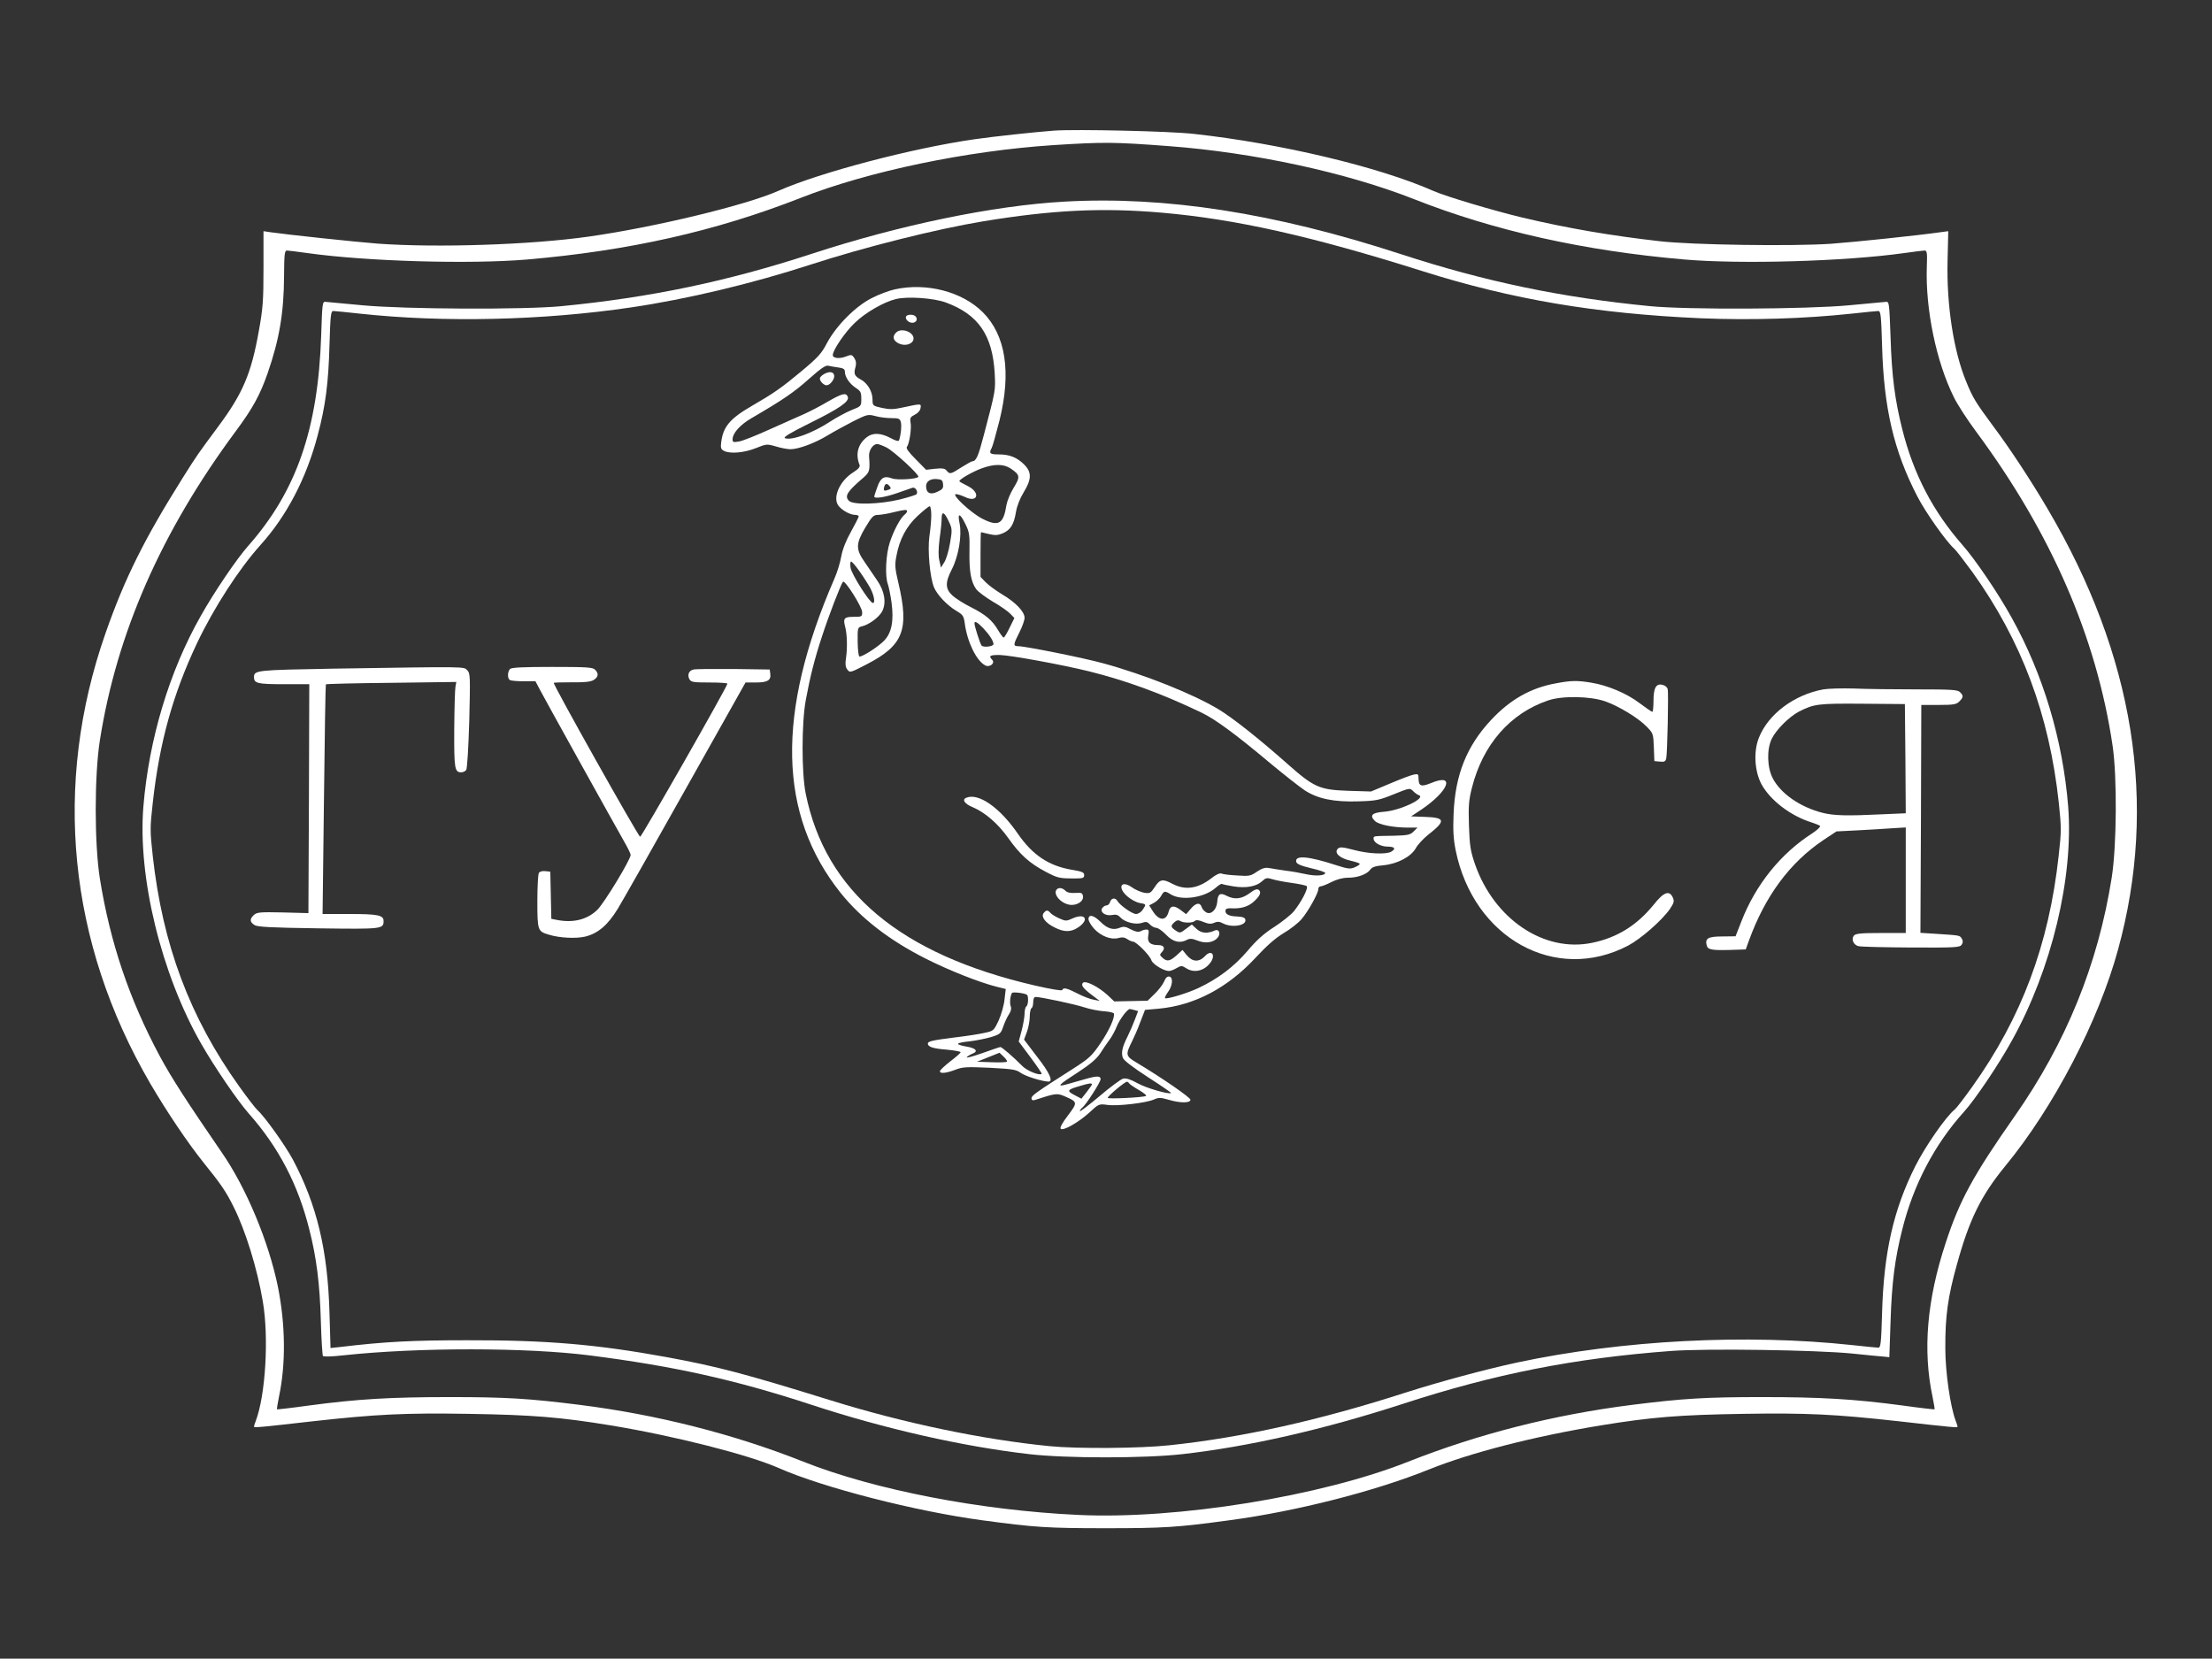 <?xml version="1.0" encoding="UTF-8"?> <svg xmlns="http://www.w3.org/2000/svg" width="1707" height="1280" viewBox="0 0 1707 1280" fill="none"><rect x="0" y="0" width="1707" height="1280" fill="#333333" stroke="none"/><path d="M813.333 100.799C798.8 101.865 765.733 105.465 752 107.465C703.733 114.399 632.8 133.065 600.533 147.332C575.6 158.399 505.2 175.332 454.667 182.532C409.733 188.932 337.333 191.332 291.333 187.999C274.267 186.665 221.467 181.065 208.667 179.199L203.333 178.399V206.932C203.333 231.865 202.933 237.732 199.733 255.465C193.867 288.399 187.333 303.732 168.267 329.332C152.667 350.399 152.4 350.665 141.067 368.665C111.333 415.999 96.267 446.265 81.467 488.532C40.533 605.332 52.533 727.199 115.867 835.999C129.067 858.532 144.933 881.999 157.2 897.332C170.133 913.332 174.533 919.599 180.267 931.332C189.467 949.599 198.533 978.932 202.8 1004.27C207.6 1032.13 204.933 1076.67 197.333 1096.67C196.533 1098.67 196 1100.53 196 1100.93C196 1101.87 200.267 1101.47 241.333 1096.8C290.667 1091.33 312.533 1090.27 361.867 1091.07C410.933 1091.87 432.4 1093.6 471.467 1100C520.667 1108.13 577.867 1122.67 601.067 1132.93C635.2 1148 706.533 1166.27 758 1173.2C798.4 1178.67 808.4 1179.33 853.333 1179.33C898.267 1179.33 908.4 1178.67 948.667 1173.2C1000.53 1166.27 1061.07 1150.8 1102.67 1134C1134.8 1121.07 1183.33 1108.53 1235.2 1100C1274.27 1093.6 1295.73 1091.87 1344.8 1091.07C1394.13 1090.27 1416 1091.33 1465.33 1096.8C1506.4 1101.47 1510.67 1101.87 1510.67 1100.93C1510.67 1100.53 1510 1098.53 1509.2 1096.4C1505.07 1085.6 1501.2 1058.93 1501.2 1040.4C1501.07 1015.87 1503.2 1000.53 1510.13 975.865C1519.73 940.932 1528.8 922.665 1547.33 899.999C1584.8 854.532 1619.47 787.999 1634.53 732.665C1665.33 620.399 1647.07 506.132 1580.13 392.665C1567.47 371.065 1550.53 345.332 1538 328.665C1524.8 310.799 1522.4 307.065 1517.33 294.532C1507.6 271.065 1502.13 235.599 1502.93 201.465L1503.47 178.399L1497.47 179.199C1480.67 181.599 1432.8 186.665 1412.8 188.132C1383.33 190.132 1306.27 189.065 1280.67 186.132C1243.2 181.865 1210.13 176.265 1174.67 167.865C1152.93 162.665 1115.73 151.599 1106.13 147.332C1064.27 128.799 988.133 110.665 921.333 103.332C902.8 101.199 830.533 99.599 813.333 100.799ZM902.4 112.799C967.733 117.732 1039.33 133.199 1091.33 153.732C1153.2 178.132 1222.53 193.599 1300 200.265C1343.87 203.999 1423.33 201.732 1469.2 195.332C1476.93 194.265 1484.13 193.332 1485.2 193.332C1487.07 193.332 1487.33 195.199 1486.93 205.599C1485.73 238.532 1494.27 279.465 1507.87 306.665C1510.53 312.132 1518.13 323.865 1524.67 332.665C1582.8 411.065 1617.87 491.732 1630.27 575.332C1633.87 599.599 1633.47 652.932 1629.6 677.332C1619.07 743.999 1594.4 804.799 1554.67 861.465C1522.53 907.332 1512.13 926.532 1501.47 959.199C1486.93 1003.33 1483.73 1042.13 1491.33 1077.87C1492.4 1082.93 1493.07 1087.33 1492.93 1087.6C1492.67 1087.73 1481.73 1086.53 1468.53 1084.67C1430.67 1079.6 1405.07 1078.13 1359.33 1078.13C1316.53 1078.13 1298.67 1079.2 1259.47 1084.13C1199.2 1091.73 1140.93 1106.53 1086.67 1128C1019.47 1154.67 908.4 1172.67 832.267 1169.07C756.8 1165.6 674.8 1149.73 620 1128C566.267 1106.67 506.8 1091.6 447.333 1084.13C408 1079.2 390.267 1078.13 347.333 1078.13C301.6 1078.13 276 1079.6 238.133 1084.67C224.933 1086.53 214 1087.73 213.733 1087.6C213.6 1087.33 214.267 1082.8 215.333 1077.6C220.667 1052.4 220.267 1022.27 214.533 993.332C207.467 958.532 190.133 916.665 170.933 889.065C144.667 850.799 132.533 832.132 123.467 815.332C99.733 771.199 84.933 727.065 77.067 677.999C72.8 650.932 72.8 598.532 77.067 571.332C90.133 488.532 124.4 410.399 182 332.665C195.067 315.065 200.667 304.799 206.533 287.999C215.6 261.865 219.067 241.332 219.2 213.065C219.333 195.999 219.6 193.332 221.467 193.332C222.533 193.332 229.733 194.265 237.467 195.332C283.333 201.732 362.533 203.999 406.667 200.265C485.467 193.465 552 178.532 618 152.665C670.4 132.132 746 116.399 812.667 111.999C852.267 109.465 860 109.599 902.4 112.799Z" fill="white"></path><path d="M821.333 155.599C766.533 158.666 694.4 173.599 626 195.999C561.067 217.199 501.867 229.599 433.333 236.266C404.8 239.066 312.4 238.666 279.867 235.599C265.467 234.266 252.667 233.066 251.2 232.933C248.8 232.666 248.667 234.133 247.867 258.666C245.467 331.066 228.8 379.066 191.467 421.333C182.8 431.066 165.067 457.199 154.933 475.333C130.667 517.999 114.933 570.533 110.667 622.266C106.133 676.533 124.4 751.599 155.333 805.599C165.733 823.733 183.2 849.333 192 859.333C214.933 885.199 230 913.999 238.667 948.666C244.267 970.533 246.8 990.666 247.6 1019.6C248 1033.6 248.8 1045.73 249.2 1046.4C249.733 1047.07 256.133 1046.93 265.333 1045.87C322.4 1039.73 406.533 1039.73 455.333 1046C520.133 1054.27 567.467 1064.8 626 1084C682.8 1102.67 743.067 1116.27 794 1122.13C822.4 1125.47 883.6 1125.47 912.667 1122.13C963.467 1116.4 1021.47 1103.2 1082.67 1083.33C1153.47 1060.27 1214.67 1048.13 1289.6 1042.53C1316.93 1040.53 1400.93 1041.73 1429.33 1044.53C1440.67 1045.73 1451.87 1046.8 1454 1046.93L1458 1047.33L1458.93 1020C1459.87 989.866 1462.27 971.333 1468 948.666C1476.67 913.999 1493.07 882.933 1515.6 857.999C1524.13 848.533 1542 822.133 1552.4 803.333C1583.33 747.866 1600.27 677.066 1596 622.266C1591.87 571.066 1576.8 520.533 1552.4 476.666C1542.13 457.999 1524.27 431.733 1514.53 420.666C1491.6 394.533 1476.67 365.866 1468 331.333C1462.27 308.666 1459.87 290.133 1458.93 259.999C1458 234.133 1457.87 232.666 1455.47 232.933C1454 233.066 1441.2 234.266 1426.8 235.599C1394.27 238.666 1301.87 239.066 1273.33 236.266C1204.93 229.599 1146 217.333 1080.67 195.999C983.333 164.266 899.2 151.199 821.333 155.599ZM896.667 164.133C953.333 169.066 1011.87 182.133 1097.6 209.199C1167.2 231.199 1231.6 241.999 1312.4 245.599C1350.8 247.199 1392.13 245.999 1429.33 241.999C1439.2 240.933 1448.27 239.999 1449.47 239.999C1451.33 239.999 1451.73 243.333 1452.4 266.933C1453.73 314.933 1461.47 347.999 1479.6 383.066C1485.73 395.066 1502 418.133 1508 423.333C1509.6 424.799 1515.87 432.933 1522 441.333C1560.13 494.533 1581.47 551.599 1588.8 619.733C1590.8 638.799 1590.8 641.599 1588.67 660.399C1581.2 728.933 1560 785.466 1521.87 838.799C1515.87 847.199 1509.87 855.066 1508.53 856.133C1501.47 861.866 1485.73 884.666 1478 899.999C1461.2 933.466 1453.73 966.533 1452.4 1012.93C1451.73 1036.67 1451.33 1040 1449.47 1040C1448.27 1040 1439.2 1039.07 1429.33 1038C1347.33 1029.2 1252 1034.13 1170.67 1051.47C1146.13 1056.8 1111.87 1066 1085.07 1074.53C1018.53 1096 958.267 1109.47 902.267 1115.33C880 1117.73 831.2 1118.13 810 1116C758.533 1110.93 697.6 1098.27 640.667 1080.53C574.933 1060.13 553.733 1054.53 514.667 1047.33C460.533 1037.47 422.267 1034.13 360.667 1034.27C318.667 1034.27 297.067 1035.33 262.533 1039.47L255.067 1040.27L254.267 1013.2C252.933 964.799 244.533 929.866 226.133 895.066C220.133 883.866 204.133 861.466 198.667 856.666C197.067 855.199 190.8 847.066 184.8 838.666C146.4 785.066 125.467 729.066 117.867 660.399C115.733 641.199 115.733 638.799 117.867 619.733C123.067 572.666 133.467 535.599 152.133 496.133C165.067 468.933 184.4 439.066 200.933 420.666C221.2 398.266 236.533 368.933 245.2 335.733C251.2 313.333 253.467 295.599 254.267 266.266C254.933 243.333 255.333 239.999 257.2 239.999C258.4 239.999 267.467 240.933 277.333 241.999C342.4 249.066 418.8 247.333 487.2 237.199C529.733 230.933 580.267 218.933 625.333 204.266C667.2 190.666 722.4 176.799 758.667 170.799C812.133 161.999 850.8 160.133 896.667 164.133Z" fill="white"></path><path d="M690.4 223.332C686.133 224.266 678.133 227.199 672.533 230.132C660 236.532 645.333 251.332 638.133 264.799C634 272.799 631.2 275.866 618.4 286.532C603.067 299.332 597.067 303.466 580.267 313.199C563.2 323.066 558 329.332 556.533 341.466C556 345.466 556.4 346.799 558.533 347.866C563.2 350.399 574.133 349.466 583.2 345.866C591.467 342.532 591.867 342.532 598.8 344.532C602.667 345.732 607.733 346.666 610 346.666C616.267 346.666 629.067 341.866 638.667 335.999C643.467 333.066 652.4 328.266 658.533 325.066C669.2 319.732 669.867 319.599 675.467 321.066C678.667 321.999 684.267 322.666 687.867 322.666C693.6 322.666 694.533 323.066 695.2 325.866C695.867 328.666 695.333 335.066 693.867 339.599C693.6 340.799 691.6 340.399 687.2 337.999C679.6 333.999 673.467 333.732 668.8 337.466C662 342.799 660 350.532 663.333 358.799C663.867 360.266 662.4 361.999 658.4 364.532C647.6 371.332 642 384.799 647.467 390.799C650.667 394.399 656.4 397.332 660 397.332C661.467 397.332 662.667 397.866 662.667 398.532C662.667 399.066 660 404.399 656.8 410.132C652.933 416.932 650.267 423.732 649.2 429.332C648.4 434.132 646 441.866 643.867 446.666C598.8 550.399 600.4 628.666 648.933 689.332C664.667 708.799 686.267 725.599 714.533 739.866C732.533 748.932 755.467 757.999 769.067 761.466L776.133 763.199L775.2 771.199C774.8 775.732 772.667 782.932 770.667 787.466C766.933 795.332 766.8 795.599 759.733 797.066C755.867 797.999 745.333 799.599 736.267 800.666C719.333 802.799 716 803.599 716 805.332C716 807.866 720.133 809.199 730.4 809.999C736.4 810.532 741.333 811.466 741.333 811.999C741.333 812.532 737.733 815.732 733.333 819.066C728.933 822.532 725.333 825.866 725.333 826.666C725.333 828.666 730 828.266 737.067 825.599C742.8 823.332 745.867 823.199 763.6 823.999C781.2 824.932 784.133 825.332 787.6 827.866C790.933 830.399 804 834.532 809.067 834.666C813.067 834.799 810 827.866 800.4 815.599L790.267 802.266L792.533 796.132C793.733 792.799 794.667 787.466 794.667 784.399C794.667 781.332 795.333 778.399 796 777.999C796.8 777.599 797.333 775.466 797.333 773.199C797.333 771.066 798 769.332 799.067 769.332C803.067 769.332 829.334 774.932 836.667 777.332C841.067 778.799 848 780.132 852 780.399C856 780.666 859.467 781.466 859.6 782.132C860.4 785.332 856 795.066 849.334 804.932C842.534 814.932 840.667 816.666 828 824.799C799.733 842.799 796 845.466 796 847.466C796 848.932 796.8 849.332 798.4 848.932C814.667 843.599 815.733 843.466 821.6 845.999C831.733 850.399 831.733 850.666 824.133 860.799C820 866.132 817.733 870.266 818.533 871.066C820.4 872.932 832.134 866.266 840.534 858.666C847.867 851.866 848 851.732 854.667 852.666C862.4 853.732 884.134 851.199 890.4 848.532C894.267 846.799 895.734 846.932 901.734 848.666C910.667 851.332 918.667 851.332 918.667 848.666C918.667 846.932 896.667 831.732 877.067 819.999C868.534 814.932 868.4 813.999 873.734 803.332C875.2 800.399 878.134 793.732 880 788.666L883.6 779.332L894.134 778.399C921.867 775.866 947.467 762.266 969.067 738.932C977.467 729.866 984.134 723.999 990.534 720.132C995.6 717.199 1001.87 712.266 1004.4 709.332C1009.6 703.199 1017.33 689.332 1017.33 686.132C1017.33 684.932 1018.13 683.999 1019.07 683.999C1020.13 683.999 1023.87 682.532 1027.47 680.666C1031.73 678.532 1036.27 677.332 1040.4 677.332C1047.73 677.332 1054.93 674.666 1057.47 671.066C1058.8 669.066 1061.47 668.266 1067.6 667.732C1078.4 666.666 1089.07 661.066 1092.67 654.399C1094.13 651.732 1098.4 647.199 1102 644.266C1115.87 633.466 1115.47 630.932 1099.87 630.399L1088.93 629.999L1096.4 625.066C1118 610.666 1123.47 596.266 1104.4 604.266C1096.53 607.466 1094.67 606.799 1094.67 600.132C1094.67 597.466 1094.13 597.066 1091.07 597.732C1088.93 598.132 1080.8 601.199 1072.67 604.666L1058 610.799L1040.53 610.266C1018.13 609.466 1014.13 607.732 993.334 589.332C971.867 570.266 950.8 553.599 940.267 547.332C920.8 535.599 883.2 520.532 851.334 511.866C836.4 507.732 791.2 498.666 785.733 498.666C781.733 498.666 781.867 497.466 786.667 487.999C788.933 483.599 790.667 478.532 790.667 476.799C790.667 471.999 783.733 464.799 773.333 458.666C768.533 455.732 762.667 451.466 760.533 449.199L756.667 445.199V427.866C756.667 418.399 756.8 410.666 757.067 410.666C757.333 410.666 760 411.332 763.2 412.132C767.733 413.199 769.867 413.199 773.733 411.599C779.867 408.932 782.4 404.799 784 395.199C784.8 390.399 787.067 384.666 790 379.866C796.133 369.866 796.267 364.399 790.4 358.532C784.8 352.932 779.067 350.666 770.667 350.666C763.867 350.666 762.933 349.866 765.333 345.599C766 344.399 768.667 334.799 771.333 324.399C780.533 287.066 776.133 258.666 758.4 240.932C742.533 225.066 714.933 217.866 690.4 223.332ZM730 233.466C754.933 242.666 765.867 258.532 767.6 287.866C768.267 301.466 768.533 300.266 759.333 335.332C754.933 352.266 753.333 355.866 750.267 355.999C749.733 355.999 745.867 358.132 741.867 360.666C733.6 365.999 732.933 366.132 730.533 363.199C729.2 361.466 727.2 361.199 721.733 361.732L714.667 362.532L706.667 354.399C701.2 348.932 698.933 345.866 699.867 344.799C701.733 342.532 703.6 330.532 702.667 325.999C702.133 322.532 702.533 321.732 706 319.999C708.4 318.799 710.133 316.799 710.4 314.799C710.933 311.332 711.2 311.332 695.6 314.666C689.467 315.999 686.4 315.999 680.667 314.799C673.467 313.199 673.333 313.066 673.333 308.266C673.333 302.132 669.333 295.466 664.133 292.799C659.467 290.266 658.667 288.532 660.133 283.466C660.933 280.666 660.667 278.532 659.333 276.399C657.467 273.599 656.933 273.466 652.933 275.066C647.867 277.066 642.667 276.532 642.667 273.999C642.667 270.266 652 256.399 659.6 249.199C667.467 241.466 681.867 233.066 691.333 230.799C700.133 228.532 720.8 229.999 730 233.466ZM647.067 283.599C650.933 284.132 652 284.932 652 286.932C652 290.932 655.733 296.266 660.4 299.332C664.133 301.732 664.667 302.799 664.667 307.732C664.667 313.466 664.667 313.466 656.933 316.532C652.8 318.266 645.333 322.266 640.667 325.332C627.067 334.266 610.933 340.132 605.733 338.132C604.133 337.466 609.867 333.999 624.667 326.666C647.867 315.199 655.6 309.866 654.267 306.266C652.933 302.799 650.133 303.466 638.933 309.866C633.333 313.199 625.067 317.466 620.667 319.466C616.267 321.332 604.267 326.799 594 331.332C583.733 335.999 573.067 340.266 570.4 340.666C566 341.466 565.333 341.332 565.333 339.066C565.333 334.266 571.2 327.732 580 322.666C604 308.666 612.667 302.799 624.133 292.532C633.6 284.132 637.333 281.599 639.333 282.266C640.8 282.666 644.267 283.199 647.067 283.599ZM684.133 345.332C690 348.399 709.6 366.399 708.667 367.999C707.6 369.732 692.267 370.666 688.4 369.199C682.4 366.932 679.6 368.532 677.067 375.732C675.733 379.466 674.667 382.666 674.667 383.199C674.667 385.066 683.067 383.732 692.267 380.532C697.6 378.666 702.933 376.799 704.133 376.399C706.4 375.732 708.667 379.332 707.333 381.332C706.933 381.999 701.067 383.732 694.267 385.466C678.667 389.199 658.533 389.732 655.2 386.532C651.467 382.799 653.733 379.332 666.533 368.399C671.067 364.399 671.467 362.932 670.667 352.266C670.267 347.732 673.6 342.666 676.933 342.666C678 342.666 681.2 343.866 684.133 345.332ZM780 361.599C787.2 366.532 787.467 367.866 782.267 376.399C779.6 380.666 777.2 386.666 776.667 389.732C774.4 404.532 770.533 406.666 758 400.266C749.2 395.732 733.733 381.332 737.733 381.332C738.933 381.332 742 382.266 744.533 383.466C754.667 388.399 756.933 380.132 746.8 375.066C743.6 373.466 740.667 371.866 740.4 371.466C739.333 370.399 750.667 363.866 757.867 361.332C767.467 357.866 774.667 357.999 780 361.599ZM727.733 373.599C728.133 376.666 727.333 377.732 723.467 379.466C718 382.132 714.667 380.532 714.667 375.199C714.667 371.466 718 369.199 723.333 369.732C726.667 369.999 727.467 370.666 727.733 373.599ZM686.533 375.199C687.733 376.666 687.6 377.199 685.867 377.866C682.4 379.199 681.6 378.799 682.267 375.999C683.067 372.932 684.4 372.666 686.533 375.199ZM718.667 397.599C718.667 401.466 718 408.799 717.2 413.999C715.733 424.666 717.6 445.599 720.8 453.332C723.333 459.199 730.933 467.199 738.133 471.466C743.067 474.399 743.733 475.332 744.533 481.199C746.4 495.332 753.467 509.866 760.267 513.466C763.733 515.332 768.267 511.732 765.6 509.066C762.667 506.132 764 505.332 771.733 505.466C780.267 505.732 820.267 513.066 840.667 518.132C869.067 525.199 897.467 535.599 927.334 549.999C938.134 555.199 954.134 567.066 980.667 589.332C990.934 597.866 1002.67 607.066 1006.8 609.866C1016.8 616.399 1029.33 619.066 1048.67 618.399C1062 617.999 1064.4 617.466 1075.6 612.932C1087.73 607.999 1088 607.999 1090.4 610.399C1091.87 611.866 1093.87 613.332 1094.8 613.599C1101.07 615.732 1080.93 625.332 1068.4 626.399C1058.8 627.066 1056.67 629.199 1060.93 633.466C1063.73 636.399 1075.2 638.666 1086.67 638.666H1093.87L1090.93 641.599C1088.27 644.266 1086.4 644.666 1075.6 644.932C1059.33 645.199 1060 645.066 1060 647.199C1060 650.266 1065.47 653.332 1070.93 653.332C1076.4 653.332 1077.47 655.066 1073.47 657.332C1069.33 659.466 1056 658.932 1044.67 655.866C1036 653.599 1034 653.466 1032.4 654.932C1029.33 658.132 1033.73 662.266 1042 664.132C1046 665.066 1049.33 666.132 1049.33 666.666C1049.33 667.199 1047.6 668.399 1045.33 669.332C1042 670.799 1040 670.532 1030.93 667.599C1009.6 660.666 999.334 659.866 1000.27 664.932C1000.53 666.666 1003.47 667.999 1011.73 669.999C1017.73 671.332 1022.67 673.066 1022.67 673.599C1022.67 675.732 1015.47 676.266 1008.13 674.666C1004 673.732 996.8 672.399 992 671.866C987.2 671.199 981.6 670.266 979.334 669.866C976.267 669.332 974 669.999 970 672.666C965.2 675.999 964 676.266 954.667 675.599C949.2 675.332 943.734 674.666 942.667 674.132C941.334 673.599 938.267 674.932 934.667 677.866C924.267 685.866 914.534 687.199 904.667 681.999C897.2 677.999 895.067 678.399 890.934 684.799C888 689.199 887.334 689.599 882.934 688.932C880.4 688.399 876.134 686.666 873.6 684.799C865.067 678.799 862 684.799 870 691.732C872.534 693.999 876.667 696.266 879.334 696.799C884.667 697.732 884.667 697.732 881.867 701.999C880.667 703.866 878.4 705.332 876.667 705.332C873.734 705.332 864.267 698.666 862.267 695.199C860.667 692.532 857.6 692.932 856.667 695.999C856.267 697.466 855.067 698.666 854.134 698.666C853.067 698.666 851.6 699.466 850.8 700.532C848.267 703.599 852.8 707.066 858 706.132C861.2 705.466 862.8 705.999 864.667 707.999C868 711.732 876.534 713.866 881.334 712.132C884.4 711.066 885.467 711.332 887.467 713.466C888.667 714.799 890.934 715.999 892.267 715.999C893.6 715.999 897.067 718.399 899.867 721.332C905.2 726.932 910.534 728.266 916.134 725.199C918.267 724.132 920.134 724.266 924.134 725.866C930.134 728.266 936.134 727.466 939.467 723.866C942.267 720.799 940.934 716.666 937.6 717.999C931.734 720.666 927.067 720.266 923.334 716.799L919.734 713.466L915.2 716.799C910.934 720.132 910.534 720.266 907.334 718.132C903.334 715.466 903.2 714.399 906.4 711.599C908 710.132 909.334 709.866 910.667 710.666C913.334 712.399 920.4 712.399 922.134 710.666C923.067 709.732 925.2 709.999 928.667 711.466C932.667 713.066 934.534 713.199 936.934 712.132C939.334 711.066 941.067 711.066 944 712.666C950.8 716.132 962 714.266 961.067 709.732C960.8 708.132 959.067 707.466 954.134 707.199C948 707.066 944.8 705.066 945.867 701.999C946 701.199 948 700.799 950.134 700.932C957.2 701.332 962.534 699.866 966.667 696.532C972.134 691.866 973.734 688.666 971.467 686.799C970.134 685.732 968.4 686.266 964.267 689.332C958 693.866 952.667 694.399 946.4 691.199C941.6 688.666 939.734 689.866 939.334 696.132C938.8 701.999 934.534 706.132 930.934 704.132C929.467 703.332 927.734 701.466 927.334 699.999C926.134 696.132 922.667 696.666 918.8 701.466L915.334 705.466L910.934 702.132C905.867 698.399 903.067 698.799 901.867 703.466C900 710.799 894.534 710.799 889.734 703.332L886.8 698.666L890.4 696.799C892.4 695.732 894.934 693.332 896 691.466C898.134 687.466 898.934 687.332 903.2 689.999C911.334 695.332 929.067 692.932 937.867 685.332C940.267 683.199 942.534 681.732 942.934 682.132C943.334 682.399 947.334 683.332 951.734 683.999C961.467 685.599 969.6 684.132 974 679.999C976.667 677.466 977.734 677.199 981.6 678.399C984 679.199 990.8 680.532 996.667 681.332C1002.53 682.132 1007.73 683.199 1008.4 683.866C1009.87 685.332 1004.13 696.266 998.4 703.332C996.134 705.999 989.334 711.466 983.334 715.332C975.334 720.399 969.6 725.599 962.534 733.999C952.134 746.132 939.734 755.466 924.667 762.532C916.134 766.532 900.267 771.332 899.067 770.266C898.667 769.866 899.734 767.866 901.2 765.732C904.934 760.799 905.467 754.266 902.4 753.599C900.8 753.332 899.467 754.532 898.267 757.599C897.2 759.999 893.867 764.266 890.934 767.066L885.6 772.266L872.8 772.532L859.867 772.799L854.8 767.999C847.867 761.599 837.734 756.399 835.734 758.399C833.867 760.266 835.867 762.799 843.334 768.399L848.667 772.399L844 771.466C841.467 771.066 835.734 768.932 831.467 766.666C823.2 762.399 820.533 761.866 819.733 763.999C819.467 764.799 810.933 763.332 798.667 760.532C694.8 736.532 636.933 687.999 621.733 612.266C618.533 596.266 618.533 557.732 621.867 539.999C625.067 522.666 628.533 508.666 634.267 491.332C639.333 475.599 648.933 450.666 650.533 448.932C652 447.332 665.333 468.399 665.333 472.399C665.333 475.866 665.067 475.999 658.8 475.999C651.467 475.999 650.533 477.199 652.133 483.332C653.733 489.199 654 499.732 652.933 507.332C652.133 512.399 652.4 514.666 653.867 516.666C655.867 519.332 656.133 519.199 668.8 512.666C697.2 497.999 701.867 485.999 693.2 449.466C690.667 438.666 690.4 435.999 691.733 429.199C694.133 416.132 699.467 406.132 708.267 397.999C712.667 393.999 716.667 390.666 717.467 390.666C718.133 390.666 718.667 393.866 718.667 397.599ZM700 394.532C700 395.199 699.067 396.399 697.867 397.332C694.667 400.132 689.733 409.199 686.667 418.532C683.6 427.732 682.8 444.666 685.2 450.932C685.867 452.799 687.2 459.199 688 464.932C689.867 479.066 688.133 488.399 682.267 494.399C678.133 498.799 666 506.666 663.333 506.666C662.533 506.666 662 501.999 661.867 495.466C661.733 484.399 661.867 484.132 665.2 483.332C670.8 481.999 678.4 476.266 680.8 471.732C684.133 465.199 682.667 456.132 676.8 447.732C674.133 443.866 669.733 437.466 667.067 433.466C660.267 423.732 660.4 419.466 667.867 406.932C673.067 398.266 674.133 397.332 677.867 397.332C680.133 397.199 685.333 396.399 689.333 395.332C698.267 393.199 700 393.066 700 394.532ZM732 401.999C734.8 407.866 734.933 408.666 733.2 418.799C732.267 424.666 730.267 431.332 728.8 433.732L726.133 437.999L724.933 432.666C724 429.199 724.133 423.732 725.067 415.866C726 409.599 726.667 402.532 726.667 400.132C726.667 394.266 728.667 394.932 732 401.999ZM745.2 404.799C748 410.532 748.4 412.932 748.133 425.732C747.867 440.932 749.333 449.066 753.333 454.666C754.667 456.532 760.4 460.799 766.133 464.266C772 467.599 778 471.866 779.733 473.732L782.8 476.932L779.067 484.532C777.067 488.666 775.067 491.999 774.533 491.999C774 491.999 772 489.332 770.133 486.132C765.733 478.666 760.533 474.266 749.2 468.532C744.267 466.132 738 462.132 735.333 459.866C729.333 454.532 729.2 449.599 734.667 439.066C739.733 429.066 742.4 413.199 740.533 403.999C738.667 395.332 740.8 395.732 745.2 404.799ZM663.333 440.932C666.267 445.066 670 450.932 671.6 453.866C674.533 459.466 675.6 465.332 673.6 465.332C671.2 465.332 657.2 443.199 656.4 438.266C656 435.599 656.133 433.332 656.8 433.332C657.467 433.332 660.4 436.799 663.333 440.932ZM758.933 484.932C763.6 489.999 766.667 494.666 766.667 497.066C766.667 498.932 758.8 499.866 757.467 498.132C756.267 496.666 752 483.199 752 481.066C752 478.799 754.267 480.132 758.933 484.932ZM792.4 767.599C793.867 768.399 793.6 775.732 792 776.666C791.333 777.066 790.667 779.599 790.667 782.132C790.667 784.799 789.6 790.666 788.4 795.332L786.133 803.732L795.2 815.866C800.267 822.666 804.133 828.399 803.867 828.666C802.133 830.266 792.267 826.266 788.667 822.399C782.667 816.266 773.2 807.999 772 807.999C771.467 807.999 765.2 810.132 758.133 812.666C750.933 815.199 745.6 816.666 746 815.866C746.533 815.199 748.4 813.999 750.267 813.199C755.333 811.332 753.2 808.799 745.6 807.599C741.733 806.932 738.933 805.999 739.333 805.466C739.6 804.799 743.733 803.999 748.267 803.599C752.933 803.066 760.133 801.599 764.533 800.399C771.867 798.132 772.4 797.599 774.267 791.999C775.467 788.666 777.333 784.532 778.667 782.666C780.133 780.399 780.667 778.399 780 776.666C779.067 774.266 779.467 768.799 780.933 766.266C781.467 765.332 790.133 766.266 792.4 767.599ZM875.467 779.466L878.267 780.266L875.734 786.932C874.4 790.532 871.867 796.399 870.134 799.866C866 807.999 865.067 812.532 866.534 816.399C867.334 818.399 874.267 823.732 886 831.332C896 837.732 903.867 843.199 903.734 843.466C902.267 844.799 884.267 839.599 877.734 835.866C872.134 832.799 869.067 831.866 866.667 832.399C864.8 832.932 856.534 839.066 848.4 845.999C840.134 852.932 833.334 858.132 833.334 857.466C833.334 856.799 834.134 855.599 835.2 854.799C838.267 852.266 849.334 835.066 849.334 832.799C849.334 830.132 846.4 830.132 837.2 832.799C833.2 833.866 827.067 835.732 823.6 836.666C814.8 839.199 816.534 837.332 832.134 827.332C841.334 821.332 846.267 817.066 848.934 813.066C850.934 809.866 854.134 805.199 856 802.666C858 800.132 860.534 795.332 861.867 791.999C864 786.666 870 778.666 871.867 778.666C872.267 778.666 874 779.066 875.467 779.466ZM777.067 819.332C776.667 819.732 771.333 819.999 765.2 819.732L754 819.332L762.667 815.866L771.333 812.399L774.533 815.466C776.4 817.199 777.467 818.932 777.067 819.332ZM871.334 835.999C871.867 836.799 875.2 839.066 878.934 841.199C882.534 843.332 885.067 845.332 884.4 845.732C882.4 846.932 854.667 848.266 854.8 847.199C854.8 845.866 868 834.799 869.6 834.799C870.134 834.666 870.934 835.332 871.334 835.999ZM842.667 836.799C842.667 837.199 840.8 839.866 838.534 842.799L834.534 847.866L829.2 845.066C823.067 841.866 823.467 840.932 832.667 838.266C840 835.999 842.667 835.599 842.667 836.799Z" fill="white"></path><path d="M699.333 243.998C698 246.131 701.333 249.465 704.533 249.065C708.8 248.398 708.267 243.465 703.733 242.931C701.867 242.665 699.867 243.198 699.333 243.998Z" fill="white"></path><path d="M691.467 256.666C688.4 259.733 689.2 262.933 693.6 265.066C698.133 267.2 703.6 265.866 704.8 262.4C706.533 256.8 695.867 252.266 691.467 256.666Z" fill="white"></path><path d="M636.4 288.399C634.667 289.332 633.067 290.665 632.8 291.599C632 293.465 635.467 297.332 637.867 297.332C640.533 297.332 644.267 292.532 643.733 289.732C643.2 286.932 640.4 286.399 636.4 288.399Z" fill="white"></path><path d="M745.733 615.6C742.133 616.933 744.267 620.267 750.4 622.8C760.4 627.067 770.133 635.6 778.133 646.8C787.067 659.467 794.4 666.133 807.067 672.8C815.6 677.333 817.733 677.867 826.667 677.867C835.733 678 836.667 677.733 836.667 675.333C836.667 673.2 835.2 672.533 827.067 671.2C809.2 668.133 796.8 659.867 785.333 643.2C771.467 623.067 755.067 611.733 745.733 615.6Z" fill="white"></path><path d="M815.6 686.266C812.267 689.466 818 696.8 825.067 698.133C830.533 699.2 836.4 695.733 835.733 691.6C835.333 689.066 834.667 688.8 829.867 689.066C826.267 689.333 823.6 688.8 822.267 687.466C820.133 685.2 817.067 684.666 815.6 686.266Z" fill="white"></path><path d="M805.467 704.532C803.067 707.332 806.667 712.265 813.867 715.732C821.2 719.465 826.4 719.465 832.133 715.599C840.8 709.732 837.6 704.399 827.867 708.665C822.933 710.932 822.4 710.932 817.333 708.665C814.4 707.332 811.333 705.465 810.533 704.399C808.533 702.132 807.333 702.132 805.467 704.532Z" fill="white"></path><path d="M840 709.332C840 710.799 842 714.132 844.4 716.799C849.6 722.399 857.467 725.465 863.067 723.865C865.867 723.065 867.867 723.332 869.867 724.665C871.333 725.732 873.467 726.665 874.4 726.665C876.8 726.665 887.467 737.332 888.533 741.065C889.6 744.132 898.133 749.332 902.133 749.332C903.333 749.332 906 748.265 908 747.065C911.6 745.065 912 745.065 915.2 747.065C921.2 751.065 928.8 749.465 933.6 743.465C938.667 737.332 935.067 732.132 929.867 737.865C925.333 742.665 920.267 742.399 915.867 737.199L912.533 733.065L908 737.199C902.8 741.865 900.533 742.265 897.067 739.065C894.8 737.065 894.8 736.665 896.8 734.532C899.467 731.599 898.133 729.332 893.867 729.332C887.467 729.332 885.2 727.065 886.133 721.865C886.8 718.132 886.533 717.332 884.667 717.332C883.467 717.332 881.467 717.865 880.133 718.665C878.4 719.465 876.267 719.065 872.667 717.199C868.533 714.932 867.067 714.799 864 715.999C859.067 717.999 854.533 716.665 849.2 711.332C844 706.132 840 705.332 840 709.332Z" fill="white"></path><path d="M257.067 516C198 517.066 196 517.2 196 522.533C196 527.333 198.667 528 218.933 528H238.667L238.4 616.266L238 704.666L218.267 704.133C200.8 703.733 198.267 704 196 706C192.533 709.2 192.667 711.466 196.4 713.866C198.667 715.333 208.8 715.866 245.733 716.4C295.2 717.066 296 716.933 296 710.666C296 706.266 291.6 705.333 269.867 705.333H248.933L250 616.933C250.533 568.4 251.2 528.4 251.467 528.133C251.733 527.733 274.533 527.2 302.133 526.933L352.133 526.266L351.467 530C351.067 532 350.667 546.8 350.533 562.8C350.4 593.2 350.8 596 356 596C357.333 596 358.933 595.2 359.733 594.266C360.533 593.333 361.467 577.866 362.133 556.266C362.933 522.4 362.933 519.733 360.667 517.333C357.867 514.266 361.6 514.4 257.067 516Z" fill="white"></path><path d="M393.6 516.267C391.6 518.267 391.467 523.6 393.467 524.8C394.4 525.333 399.2 525.733 404.133 525.733H413.2L416.8 532.533C419.733 538.267 470.667 630 482.8 651.467C484.933 655.2 486.667 658.933 486.667 659.733C486.667 663.333 466.133 697.2 460.8 702.267C452.933 709.733 442.267 712.4 429.6 709.867L425.467 709.067L425.067 690.8L424.667 672.667L420.8 672.267C418.667 672 416.533 672.533 415.867 673.6C415.2 674.533 414.667 684.4 414.667 695.6C414.667 718.133 414.933 718.8 423.733 721.333C431.867 723.867 444.667 724.4 451.467 722.8C461.467 720.4 469.067 713.867 476.8 701.2C480.533 695.067 504.267 653.2 529.467 608.267L575.333 526.667H583.467C592.4 526.667 595.2 524.933 594.4 519.733L594 516.667L566 516.267C550.667 516.133 536.667 516.267 535.2 516.667C531.6 517.467 530.267 520.667 532 524.133C533.333 526.4 534.933 526.667 547.333 526.667C555.067 526.667 561.333 527.067 561.333 527.6C561.2 530 495.2 645.733 494 645.733C492.667 645.733 426.4 527.733 427.333 526.933C427.6 526.667 434 526.533 441.467 526.533C451.6 526.667 455.867 526.133 458.267 524.667C461.867 522.267 462.133 519.733 459.2 516.8C457.467 514.933 452.533 514.667 426.133 514.667C403.867 514.667 394.8 515.067 393.6 516.267Z" fill="white"></path><path d="M1200.67 527.331C1181.33 530.798 1165.33 539.864 1150.67 555.598C1131.87 575.731 1122.93 597.864 1121.73 628.131C1121.2 640.931 1121.6 647.464 1123.33 656.131C1137.07 723.998 1200.4 759.064 1256.4 729.731C1266.27 724.531 1282.53 710.264 1288.67 701.464C1291.87 696.664 1292.13 695.464 1290.93 692.664C1288.27 686.798 1284 688.264 1276.27 697.998C1263.2 714.131 1248 723.598 1228.53 727.598C1191.47 735.198 1153.07 709.331 1138.27 666.931C1134.8 656.798 1134.13 652.931 1133.6 637.331C1133.07 621.864 1133.47 617.464 1135.87 607.998C1144.27 574.531 1165.47 550.398 1194.67 540.531C1205.47 536.798 1227.07 537.198 1238.67 541.198C1249.2 544.931 1264.27 553.998 1270.93 560.931C1275.73 565.864 1275.87 566.398 1276.27 576.664L1276.67 587.331L1280.93 587.731C1284.53 588.131 1285.33 587.598 1285.87 585.064C1286.67 581.064 1287.73 534.664 1286.93 531.731C1286.67 530.398 1284.93 528.931 1283.07 528.531C1278 527.198 1276 530.798 1276 540.931C1276 545.598 1275.6 549.331 1275.07 549.331C1274.4 549.198 1270.13 546.264 1265.33 542.664C1255.6 535.198 1240.53 528.798 1227.87 526.798C1217.33 525.064 1212.53 525.064 1200.67 527.331Z" fill="white"></path><path d="M1407.07 531.999C1384.53 536.132 1364.53 551.065 1357.33 569.332C1353.07 579.999 1354 595.199 1359.33 605.199C1366.13 617.599 1381.73 629.599 1398 634.665C1400.93 635.599 1403.87 636.799 1404.53 637.332C1405.07 637.999 1402.4 640.532 1398.53 643.065C1374.13 658.665 1354.8 682.799 1343.87 710.932L1339.33 722.532L1329.07 722.665C1318.13 722.665 1315.6 724.132 1317.07 729.599C1317.87 732.932 1321.2 733.465 1335.33 733.065L1347.2 732.665L1349.6 725.999C1362.13 691.465 1381.2 665.599 1407.33 648.132L1417.2 641.599L1432.93 640.799C1441.6 640.399 1453.6 639.599 1459.73 639.199L1470.67 638.532V679.199V719.999H1451.47C1436.4 719.999 1432 720.399 1430.67 721.999C1428.4 724.665 1430.27 729.199 1434.13 730.132C1435.87 730.665 1454.27 731.065 1474.93 731.199C1509.2 731.332 1512.53 731.199 1513.87 728.932C1514.93 727.332 1514.93 725.999 1513.87 724.265C1512.27 721.732 1512.53 721.865 1494.67 720.665L1482 719.865L1482.4 631.865L1482.67 543.999H1496C1507.6 543.999 1509.73 543.599 1512 541.332C1515.2 538.132 1515.33 536.799 1512.53 534.132C1510.8 532.265 1505.87 531.999 1478.93 531.999C1461.6 531.999 1439.87 531.732 1430.67 531.332C1421.47 531.065 1410.93 531.332 1407.07 531.999ZM1470.4 585.465L1470.67 627.599L1452.53 628.399C1424.8 629.732 1415.2 629.465 1406.27 627.199C1389.07 622.799 1374 612.265 1368 600.532C1363.6 591.999 1363.33 577.999 1367.33 569.999C1370.67 563.065 1380.8 553.065 1388.13 549.199C1399.87 543.199 1402.93 542.799 1437.33 543.065L1470 543.332L1470.4 585.465Z" fill="white"></path></svg> 
